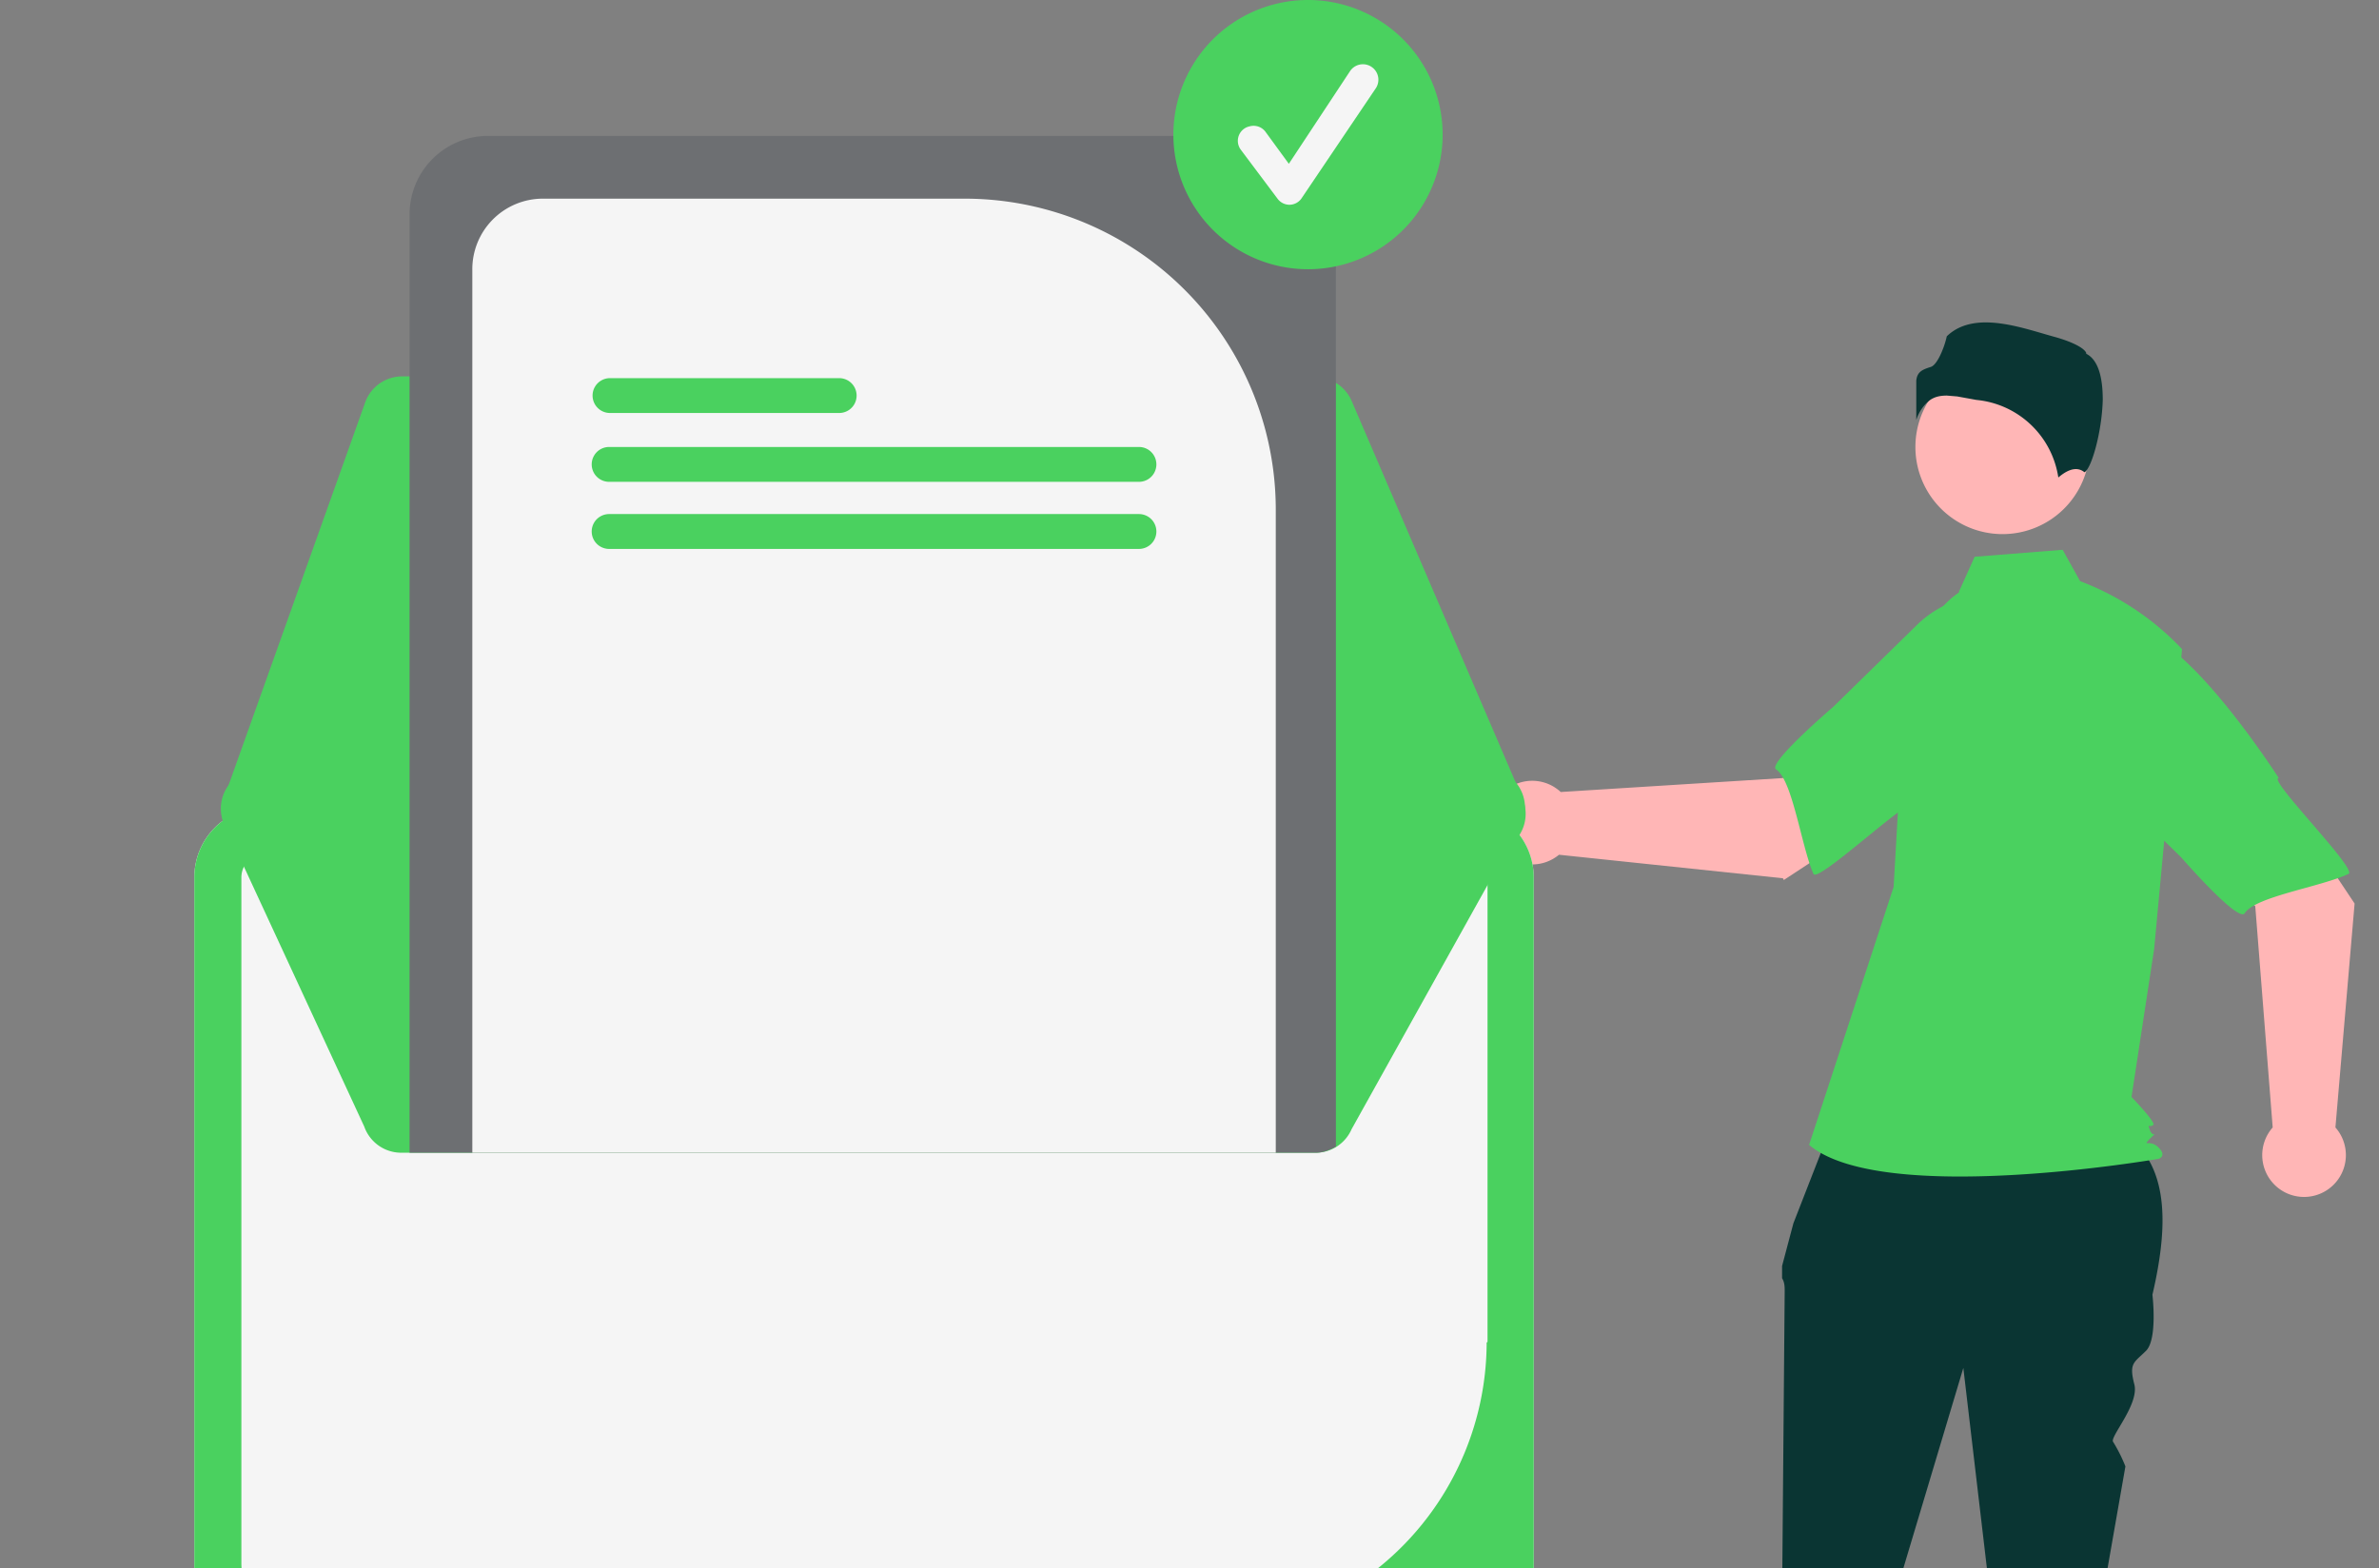 <svg xmlns="http://www.w3.org/2000/svg" fill="none" viewBox="0 0 273 180"><rect x="0" y="0" width="273" height="180" fill="#808080" stroke="none"/><g clip-path="url(#a)"><path fill="#0A3533" d="m210.4 128.6 32.3.8c6.2 3.4 6.3 10.6 4.3 19.2 0 0 .6 5-.7 6.4-1.4 1.4-2 1.4-1.4 3.8.7 2.3-2.9 6.2-2.4 6.7a18 18 0 0 1 1.4 2.8l-3.4 19.4s-2.4 33.6-3 34.3c-.7.7-1.4 0-.7 1.7.6 1.7 1.3 1 .6 1.7l-1.7 2h-8.2l-.6-3.7-.7-2.7c0-.4.6-1 .6-1l.5-2 2-27-4-34-10 33.4s0 29.2-.6 29.9c-.7.7-.7.3-.4 1.7.4 1.4 1.7 1 .7 2s-1.3-.6-1 1l.3 1.8-10.2.1s-1.3-2.9-.6-3.9c.6-1 .6-.7-.2-2.4-.9-1.7-1.2-2-.9-2.3.4-.4.4-2.2.4-2.2l1.7-32.5.3-35.4c0-.5 0-1-.3-1.5v-1.4l1.3-4.9 4.6-11.8Z"/><path fill="#FFB6B6" d="M229.8 61.3a10 10 0 1 0 0-20 10 10 0 0 0 0 20Z"/><path fill="#4AD15F" d="M224.8 68a10.4 10.4 0 0 0-4.2 6 58.9 58.9 0 0 0-2.5 13.8l-.8 14-9.7 29.6c8.4 7.1 40.1 1.6 40.1 1.6s1-.3 0-1.3-1.9 0-1-1c1-1 .4 0 0-1-.3-.9 0-.2.4-.6.3-.3-2.5-3.2-2.5-3.2l2.6-17 3.2-34.4a31.3 31.3 0 0 0-11.7-7.8l-2-3.6-10.1.8-1.8 4Z"/><path fill="#0A3533" d="m223.4 45.4 1.2.1 2.2.4a10.5 10.5 0 0 1 9.4 8.9c.6-.5 1.9-1.5 3-.6.8-.4 2-4.6 2.1-8.3 0-2-.3-4.5-1.9-5.3v-.1c-.2-.5-1.4-1.2-3.5-1.8-3.7-1-9.3-3.2-12.5-.1-.2 1-1 3.2-1.8 3.5-.9.3-1.6.5-1.7 1.6v4.5c.3-.9.8-1.7 1.6-2.3.6-.4 1.2-.5 2-.5Z"/><path fill="#FFB6B6" d="M204.7 101 221 90.3l-8.3-11-8.1 10-25.5 1.6a4.8 4.8 0 1 0-.2 7.2l25.7 2.7Z"/><path fill="#4AD15F" d="M236.4 75.7c1 5.8-17 16.8-17 16.8 0-1.3-10.8 8.9-11.3 7.8-1.4-3.2-2.4-10.8-4.3-12-1-.7 6.6-7.2 6.6-7.2l9.4-9.2a12.4 12.4 0 0 1 11.5-3.4s4.1 1.5 5 7.2Z"/><path fill="#FFB6B6" d="m270.2 103.7-10.8-16.2-10.9 8.5 10.3 8 2 25.4a4.8 4.8 0 1 0 7.2 0l2.2-25.7Z"/><path fill="#4AD15F" d="M244.4 72.6c5.7-1.1 17.1 16.7 17.1 16.7-1.4 0 9.1 10.5 8 11-3.2 1.5-10.7 2.6-11.9 4.5-.7 1.2-7.3-6.4-7.3-6.4l-9.4-9.2a12.4 12.4 0 0 1-3.6-11.4s1.3-4.2 7-5.2Z"/><path fill="#F5F5F5" d="M168 92.6H30.3a8.1 8.1 0 0 0-8 8v85.8a8.1 8.1 0 0 0 8 8H168a8.1 8.1 0 0 0 8-8v-85.7a8.1 8.1 0 0 0-8-8.1Z"/><path fill="#4AD15F" d="M168 92.6H30.3a8.1 8.1 0 0 0-8 8v85.8a8.1 8.1 0 0 0 8 8H168a8.1 8.1 0 0 0 8-8v-85.7a8.1 8.1 0 0 0-8-8.1Zm2.6 61.5a33.3 33.3 0 0 1-32.8 33.2c-14 .2 7.8.3-9 .3-38.6 0-78.7-.4-93.7-.6a7.6 7.6 0 0 1-7.4-7.6v-78.7a2.7 2.7 0 0 1 2.6-2.7H168a2.7 2.7 0 0 1 2.7 2.7V154Z"/><path fill="#4AD15F" d="M151 43.2H46.2a4.5 4.5 0 0 0-4.3 3L25.7 91.6a4.5 4.5 0 0 0 4.3 6l140.6.3a4.5 4.5 0 0 0 4.1-6.3L155.1 46a4.5 4.5 0 0 0-4-2.7Z"/><path fill="#4AD15F" d="M175 92.6c0 .6 0 1.2-.3 1.8l-19.6 35.2a4.5 4.5 0 0 1-4 2.7H46a4.5 4.5 0 0 1-4.2-3l-16.2-35a4.5 4.5 0 0 1 4.3-6H54l92.3-.1h24.2a4.5 4.5 0 0 1 4.5 4.4Z"/><path fill="#6D6F72" d="M144.5 15.6H56a9 9 0 0 0-9 9v107.7h104c.8 0 1.6-.3 2.3-.7v-107a9 9 0 0 0-9-9Z"/><path fill="#F5F5F5" d="M110.7 22.8H62.3a8.1 8.1 0 0 0-8.1 8.2v101.3h92.2V58.5a35.7 35.7 0 0 0-35.7-35.7Z"/><path fill="#F5F5F5" d="M130.7 123.3H69.9a2 2 0 0 0 0 4h60.8a2 2 0 0 0 0-4Zm0-7.9H69.9a2 2 0 1 0 0 4h60.8a2 2 0 0 0 0-4Zm-34.5-7.8H70a2 2 0 1 0 0 4h26.3a2 2 0 0 0 0-4Zm34.5-16.4H69.9a2 2 0 0 0 0 4h60.8a2 2 0 0 0 0-4Zm0-7.9H69.9a2 2 0 1 0 0 4h60.8a2 2 0 0 0 0-4Zm-34.5-7.8H70a2 2 0 0 0 0 4h26.3a2 2 0 0 0 0-4Z"/><path fill="#4AD15F" d="M130.7 59H69.9a2 2 0 0 0 0 4h60.8a2 2 0 0 0 0-4Zm0-7.7H69.9a2 2 0 0 0 0 4h60.8a2 2 0 0 0 0-4Zm-34.5-7.9H70a2 2 0 1 0 0 4h26.3a2 2 0 1 0 0-4Zm53.9-12.5a15.4 15.4 0 1 0 0-30.9 15.4 15.4 0 0 0 0 30.9Z"/><path fill="#F5F5F5" d="M148 23.5a1.7 1.7 0 0 1-1.4-.7l-4.2-5.6a1.7 1.7 0 0 1 1-2.7 1.7 1.7 0 0 1 1.8.6l2.7 3.7 7-10.6a1.7 1.7 0 0 1 3 1.9l-8.5 12.6a1.7 1.7 0 0 1-1.4.8Z"/></g><defs><clipPath id="a"><path fill="#fff" d="M0 0h273v180H0z"/></clipPath></defs></svg>
